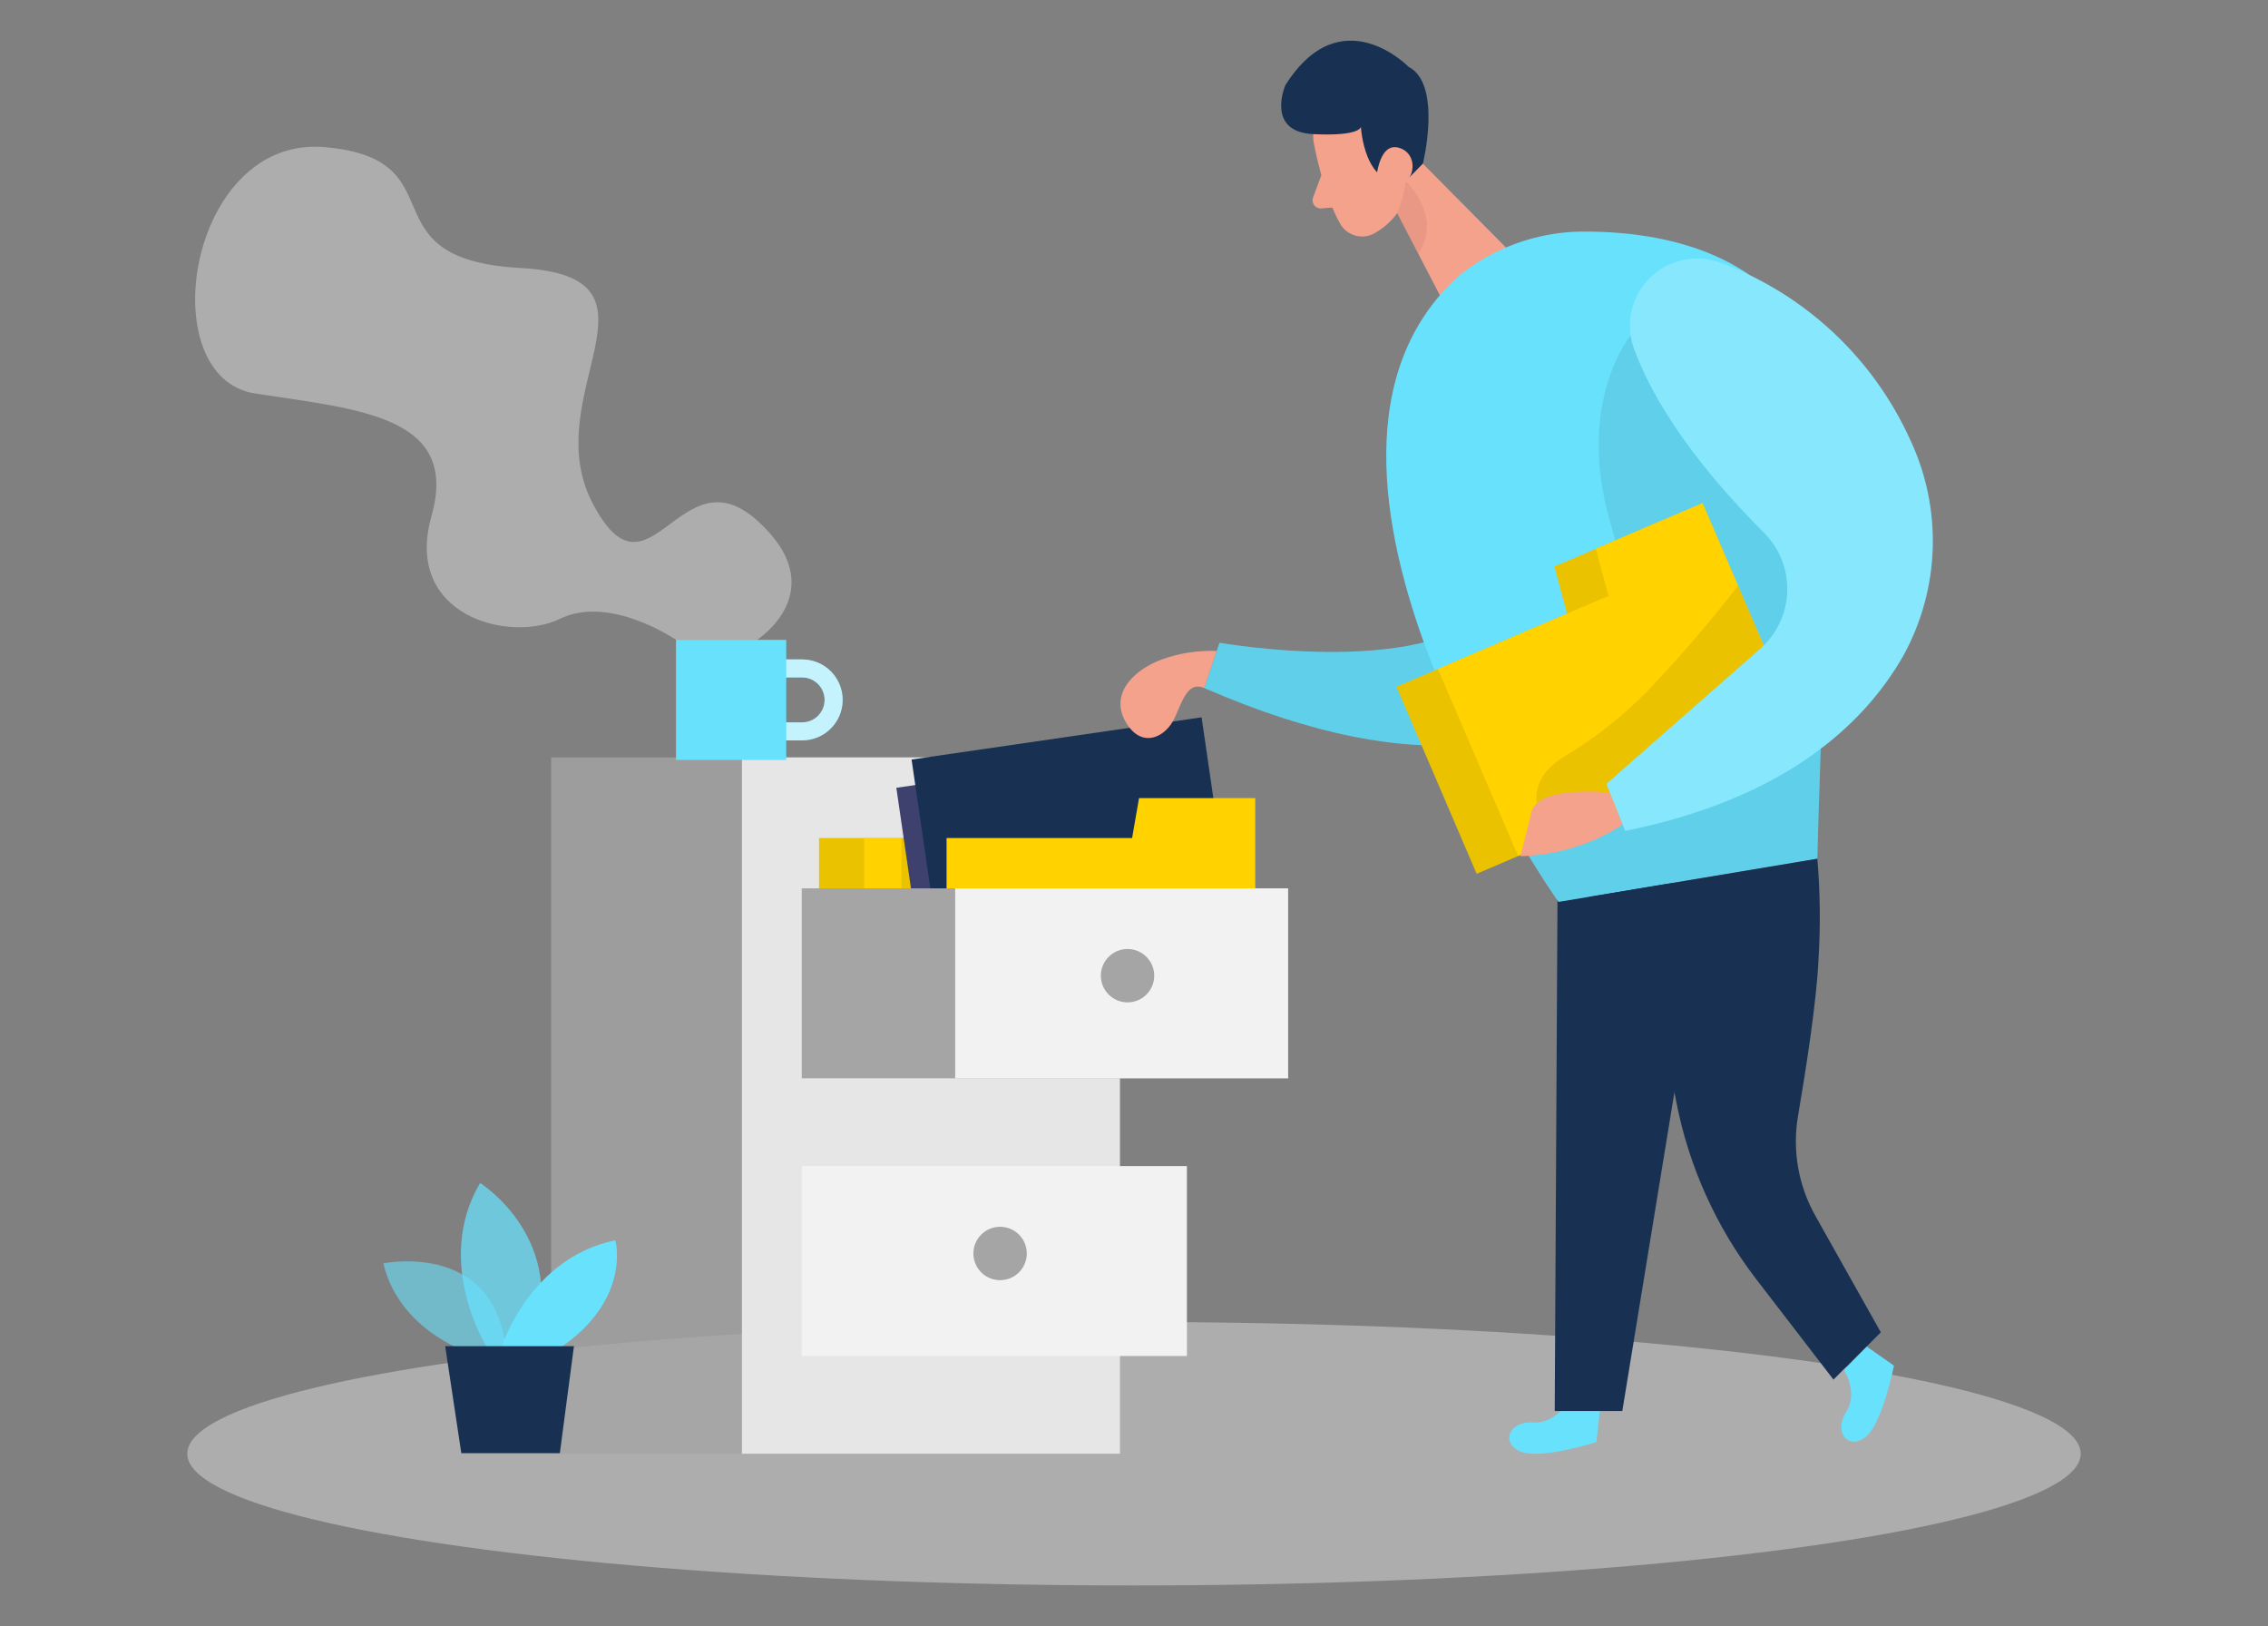 <?xml version="1.0" encoding="utf-8"?>
<!-- Generator: Adobe Illustrator 16.0.0, SVG Export Plug-In . SVG Version: 6.00 Build 0)  -->
<!DOCTYPE svg PUBLIC "-//W3C//DTD SVG 1.1//EN" "http://www.w3.org/Graphics/SVG/1.1/DTD/svg11.dtd">
<svg version="1.1" id="Layer_1" xmlns="http://www.w3.org/2000/svg" xmlns:xlink="http://www.w3.org/1999/xlink" x="0px" y="0px"
	 width="279px" height="200px" viewBox="0 0 279 200" enable-background="new 0 0 279 200" xml:space="preserve">
<rect x="0" y="0" width="279" height="200" fill="#808080" stroke="none"/>
<path fill="#68E1FD" d="M98.678,91.062h-5.547v-2.216h5.547c1.525,0,2.762-1.236,2.762-2.762s-1.236-2.762-2.762-2.762h-5.547
	v-2.215h5.547c2.749-0.002,4.979,2.224,4.982,4.972c0.002,2.749-2.224,4.98-4.973,4.982C98.684,91.062,98.681,91.062,98.678,91.062z
	"/>
<path opacity="0.61" fill="#FFFFFF" enable-background="new    " d="M98.678,91.062h-5.547v-2.216h5.547
	c1.525,0,2.762-1.236,2.762-2.762s-1.236-2.762-2.762-2.762h-5.547v-2.215h5.547c2.749-0.002,4.979,2.224,4.982,4.972
	c0.002,2.749-2.224,4.98-4.973,4.982C98.684,91.062,98.681,91.062,98.678,91.062z"/>
<ellipse opacity="0.45" fill="#E6E6E6" enable-background="new    " cx="139.5" cy="178.799" rx="116.461" ry="16.201"/>
<path fill="#68E1FD" d="M211.904,49.252c-1.092,16.915-9.168,59.094-63.766,35.371l1.877-5.571c0,0,26.981,4.761,34.118-5.25
	c6.037-8.478,5.941-36.278,19.269-34.954C208.566,39.477,212.316,44.066,211.904,49.252z"/>
<path opacity="0.08" enable-background="new    " d="M211.904,49.252c-1.092,16.915-9.168,59.094-63.766,35.371l1.877-5.571
	c0,0,26.981,4.761,34.118-5.25c6.037-8.478,5.941-36.278,19.269-34.954C208.566,39.477,212.316,44.066,211.904,49.252z"/>
<g>
	<path fill="#F4A28C" d="M161.648,17.735c0,0,1.107,6.093,3.211,9.778c0.845,1.494,2.74,2.021,4.233,1.176
		c0.007-0.004,0.015-0.008,0.021-0.012c1.848-1.076,4.015-3.059,3.822-6.422l0.36-5.708c-0.096-2.356-1.671-4.394-3.926-5.082
		C165.318,9.988,160.79,14.058,161.648,17.735z"/>
	<path fill="#F4A28C" d="M173.346,18.425l12.018,12.13l-7.176,7.795l-7.539-14.498L173.346,18.425z"/>
	<path fill="#F4A28C" d="M169.396,21.123c0,0-0.586-2.313,1.188-2.609c1.773-0.297,2.643,3.043,0.378,4.014L169.396,21.123z"/>
	<path fill="#F4A28C" d="M162.549,21.54l-1.02,2.753c-0.193,0.515,0.068,1.088,0.584,1.28c0.134,0.05,0.275,0.07,0.419,0.061
		l2.407-0.192L162.549,21.54z"/>
</g>
<path fill="#68E1FD" d="M193.006,172.217c0,0-1.605,2.932-4.439,2.737c-2.834-0.192-4.014,2.409-1.604,3.54
	c2.408,1.132,9.427-1.139,9.427-1.139l0.44-4.08L193.006,172.217z"/>
<path fill="#68E1FD" d="M226.836,168.484c0,0,1.807,2.816,0.257,5.209c-1.55,2.394,0.208,4.681,2.337,3.1
	c2.127-1.582,3.557-8.831,3.557-8.831l-3.363-2.353L226.836,168.484z"/>
<path opacity="0.31" fill="#CE8172" enable-background="new    " d="M171.861,26.18c0.561-1.24,0.916-2.563,1.051-3.917
	c0,0,4.672,4.319,1.541,8.911L171.861,26.18z"/>
<path fill="#183153" d="M191.602,109.245l-0.346,64.297h8.316l10.646-65.123L191.602,109.245z"/>
<path fill="#68E1FD" d="M179.52,33.871c4.184-3.348,9.344-5.239,14.699-5.387c8.67-0.088,32.85,1.397,31.196,30.972
	c-1.228,21.916-1.854,46.16-1.854,46.16l-31.838,5.308C191.723,110.924,153.693,57.112,179.52,33.871L179.52,33.871z"/>
<path opacity="0.08" enable-background="new    " d="M200.561,41.305c0,0-6.672,8.028-2.545,22.703
	c4.127,14.675,9.922,32.376-9.955,41.271l3.662,5.619l31.838-5.307l0.418-13.551l5.113-25.096L200.561,41.305z"/>
<path opacity="0.79" fill="#A5A5A5" enable-background="new    " d="M67.803,93.158h53.763V178.8H67.803V93.158z"/>
<path fill="#E6E6E6" d="M91.268,93.158h46.506V178.8H91.268V93.158z"/>
<path fill="#FFD200" d="M124.44,98.167l-0.852,4.906h-22.831v20.696h37.972V106.91v-3.838v-4.906L124.44,98.167L124.44,98.167z"/>
<path opacity="0.08" enable-background="new    " d="M124.44,98.167l-0.852,4.906h-22.831v20.696h37.972V106.91v-3.838v-4.906
	L124.44,98.167L124.44,98.167z"/>
<path fill="#FFD200" d="M129.987,98.167l-0.851,4.906h-22.832v20.696h37.971V106.91v-3.838v-4.906L129.987,98.167L129.987,98.167z"
	/>
<path fill="#FFD200" d="M191.217,69.684l1.557,5.788l-20.983,9l9.864,23l34.906-14.974l-8.035-18.729l-1.83-4.271l-2.346-5.451
	L191.217,69.684z"/>
<path opacity="0.08" enable-background="new    " d="M191.217,69.684l1.557,5.788l-20.983,9l9.864,23l34.906-14.974l-8.035-18.729
	l-1.83-4.271l-2.346-5.451L191.217,69.684z"/>
<path fill="#FFD200" d="M196.314,67.492l1.557,5.796l-20.984,8.991l9.865,23l34.898-14.964l-8.029-18.737l-1.83-4.263l-2.344-5.451
	L196.314,67.492z"/>
<path fill="#FFD200" d="M134.571,98.167l-0.851,4.906h-22.823v20.696h37.973V106.91v-3.838v-4.906L134.571,98.167L134.571,98.167z"
	/>
<path opacity="0.08" enable-background="new    " d="M134.571,98.167l-0.851,4.906h-22.823v20.696h37.973V106.91v-3.838v-4.906
	L134.571,98.167L134.571,98.167z"/>
<path fill="#24285B" d="M110.267,96.895l35.678-5.193l3.531,24.271l-35.678,5.192L110.267,96.895z"/>
<path opacity="0.12" fill="#FFFFFF" enable-background="new    " d="M110.267,96.895l35.678-5.193l3.531,24.271l-35.678,5.192
	L110.267,96.895z"/>
<path fill="#183153" d="M112.139,93.417l35.677-5.192l3.533,24.271l-35.679,5.191L112.139,93.417z"/>
<path fill="#FFD200" d="M140.118,98.167l-0.851,4.906h-22.824v20.696h37.973V106.91v-3.838v-4.906L140.118,98.167L140.118,98.167z"
	/>
<path fill="#A5A5A5" d="M98.63,109.262h59.841v23.361H98.63V109.262z"/>
<path opacity="0.08" enable-background="new    " d="M213.814,72.036c-3.523,4.54-7.275,8.9-11.239,13.061
	c-3.04,3.073-6.458,5.749-10.171,7.964c-2.16,1.324-4.432,3.685-2.906,7.378h11.889l15.535-21.074L213.814,72.036z"/>
<path fill="#F2F2F2" d="M117.503,109.262h40.958v23.361h-40.958V109.262z"/>
<path fill="#F2F2F2" d="M98.63,143.421h47.38v23.36H98.63V143.421z"/>
<path fill="#68E1FD" d="M83.16,78.699h13.56V93.47H83.16V78.699z"/>
<circle fill="#A5A5A5" cx="138.705" cy="120.003" r="3.283"/>
<circle fill="#A5A5A5" cx="123.027" cy="154.17" r="3.284"/>
<path fill="#F4A28C" d="M149.672,80.063c-2.254-0.088-4.505,0.251-6.632,1.003c-3.556,1.252-6.848,4.423-4.311,8.132
	c1.958,2.858,4.736,1.381,5.772-0.907c1.035-2.288,1.661-4.503,3.638-3.668L149.672,80.063z"/>
<path fill="#68E1FD" d="M211.688,32.321c10.342,3.865,18.719,11.687,23.281,21.74c4.018,8.509,3.692,18.433-0.875,26.661
	c-4.713,8.236-14.371,17.477-34.176,21.475l-2.304-5.789l18.913-16.61c4.063-3.556,4.477-9.733,0.92-13.797
	c-0.146-0.167-0.297-0.328-0.453-0.484c-5.62-5.62-12.766-13.889-15.984-22.615c-1.568-4.289,0.635-9.038,4.924-10.607
	C207.793,31.615,209.834,31.625,211.688,32.321L211.688,32.321z"/>
<path opacity="0.2" fill="#FFFFFF" enable-background="new    " d="M211.688,32.321c10.342,3.865,18.719,11.687,23.281,21.74
	c4.018,8.509,3.692,18.433-0.875,26.661c-4.713,8.236-14.371,17.477-34.176,21.475l-2.304-5.789l18.913-16.61
	c4.063-3.556,4.477-9.733,0.92-13.797c-0.146-0.167-0.297-0.328-0.453-0.484c-5.62-5.62-12.766-13.889-15.984-22.615
	c-1.568-4.289,0.635-9.038,4.924-10.607C207.793,31.615,209.834,31.625,211.688,32.321L211.688,32.321z"/>
<path fill="#F4A28C" d="M198.016,97.484c0,0-8.83-0.963-9.634,2.409c-0.803,3.373-1.349,5.412-1.349,5.412
	c4.468-0.104,8.82-1.443,12.572-3.869L198.016,97.484z"/>
<path fill="#183153" d="M223.561,105.616c0.352,4.106,0.398,8.233,0.146,12.349c-0.217,5.064-1.533,13.502-2.529,19.34
	c-0.709,4.221,0.058,8.559,2.169,12.281l8.026,14.282l-5.828,5.812l-9.562-12.427c-4.881-6.376-8.223-13.794-9.762-21.676
	l-3.043-15.526l-7.667-9.744L223.561,105.616z"/>
<path fill="#183153" d="M158.117,10.485c0,0-2.48,5.732,3.443,6.013c5.924,0.281,5.853-0.923,5.853-0.923s0.37,7.659,5.499,6.704
	l2.127-2.152c0,0,2.408-9.77-1.766-11.914C173.273,8.213,164.939-0.352,158.117,10.485z"/>
<path fill="#F4A28C" d="M169.299,22.045c0,0,0.314-4.993,3.124-3.749C175.232,19.541,173.378,24.984,169.299,22.045z"/>
<path opacity="0.45" fill="#E6E6E6" enable-background="new    " d="M93.131,78.699c0,0,9.545-6.125,0-14.691
	c-9.545-8.566-13.287,11.239-20.247-2.144c-6.96-13.383,10.701-27.825-8.831-28.9c-19.532-1.076-7.313-13.415-24.132-14.868
	c-16.818-1.454-21.362,28.338-8.518,30.305c12.845,1.967,25.16,2.762,21.676,15.068c-3.484,12.307,9.633,15.654,15.791,12.644
	c6.158-3.011,14.29,2.585,14.29,2.585L93.131,78.699L93.131,78.699z"/>
<path opacity="0.58" fill="#68E1FD" enable-background="new    " d="M58.771,166.766c0,0-9.513-2.553-11.616-11.384
	c0,0,14.707-3.032,15.188,12.155L58.771,166.766z"/>
<path opacity="0.73" fill="#68E1FD" enable-background="new    " d="M59.943,165.787c0,0-6.68-10.438-0.883-20.295
	c0,0,11.239,7.057,6.31,20.295H59.943z"/>
<path fill="#68E1FD" d="M61.653,165.787c0,0,3.459-11.096,14.049-13.238c0,0,2.022,7.225-6.808,13.238H61.653z"/>
<path fill="#183153" d="M54.765,165.57l1.983,13.164H68.87l1.734-13.164H54.765z"/>
</svg>
